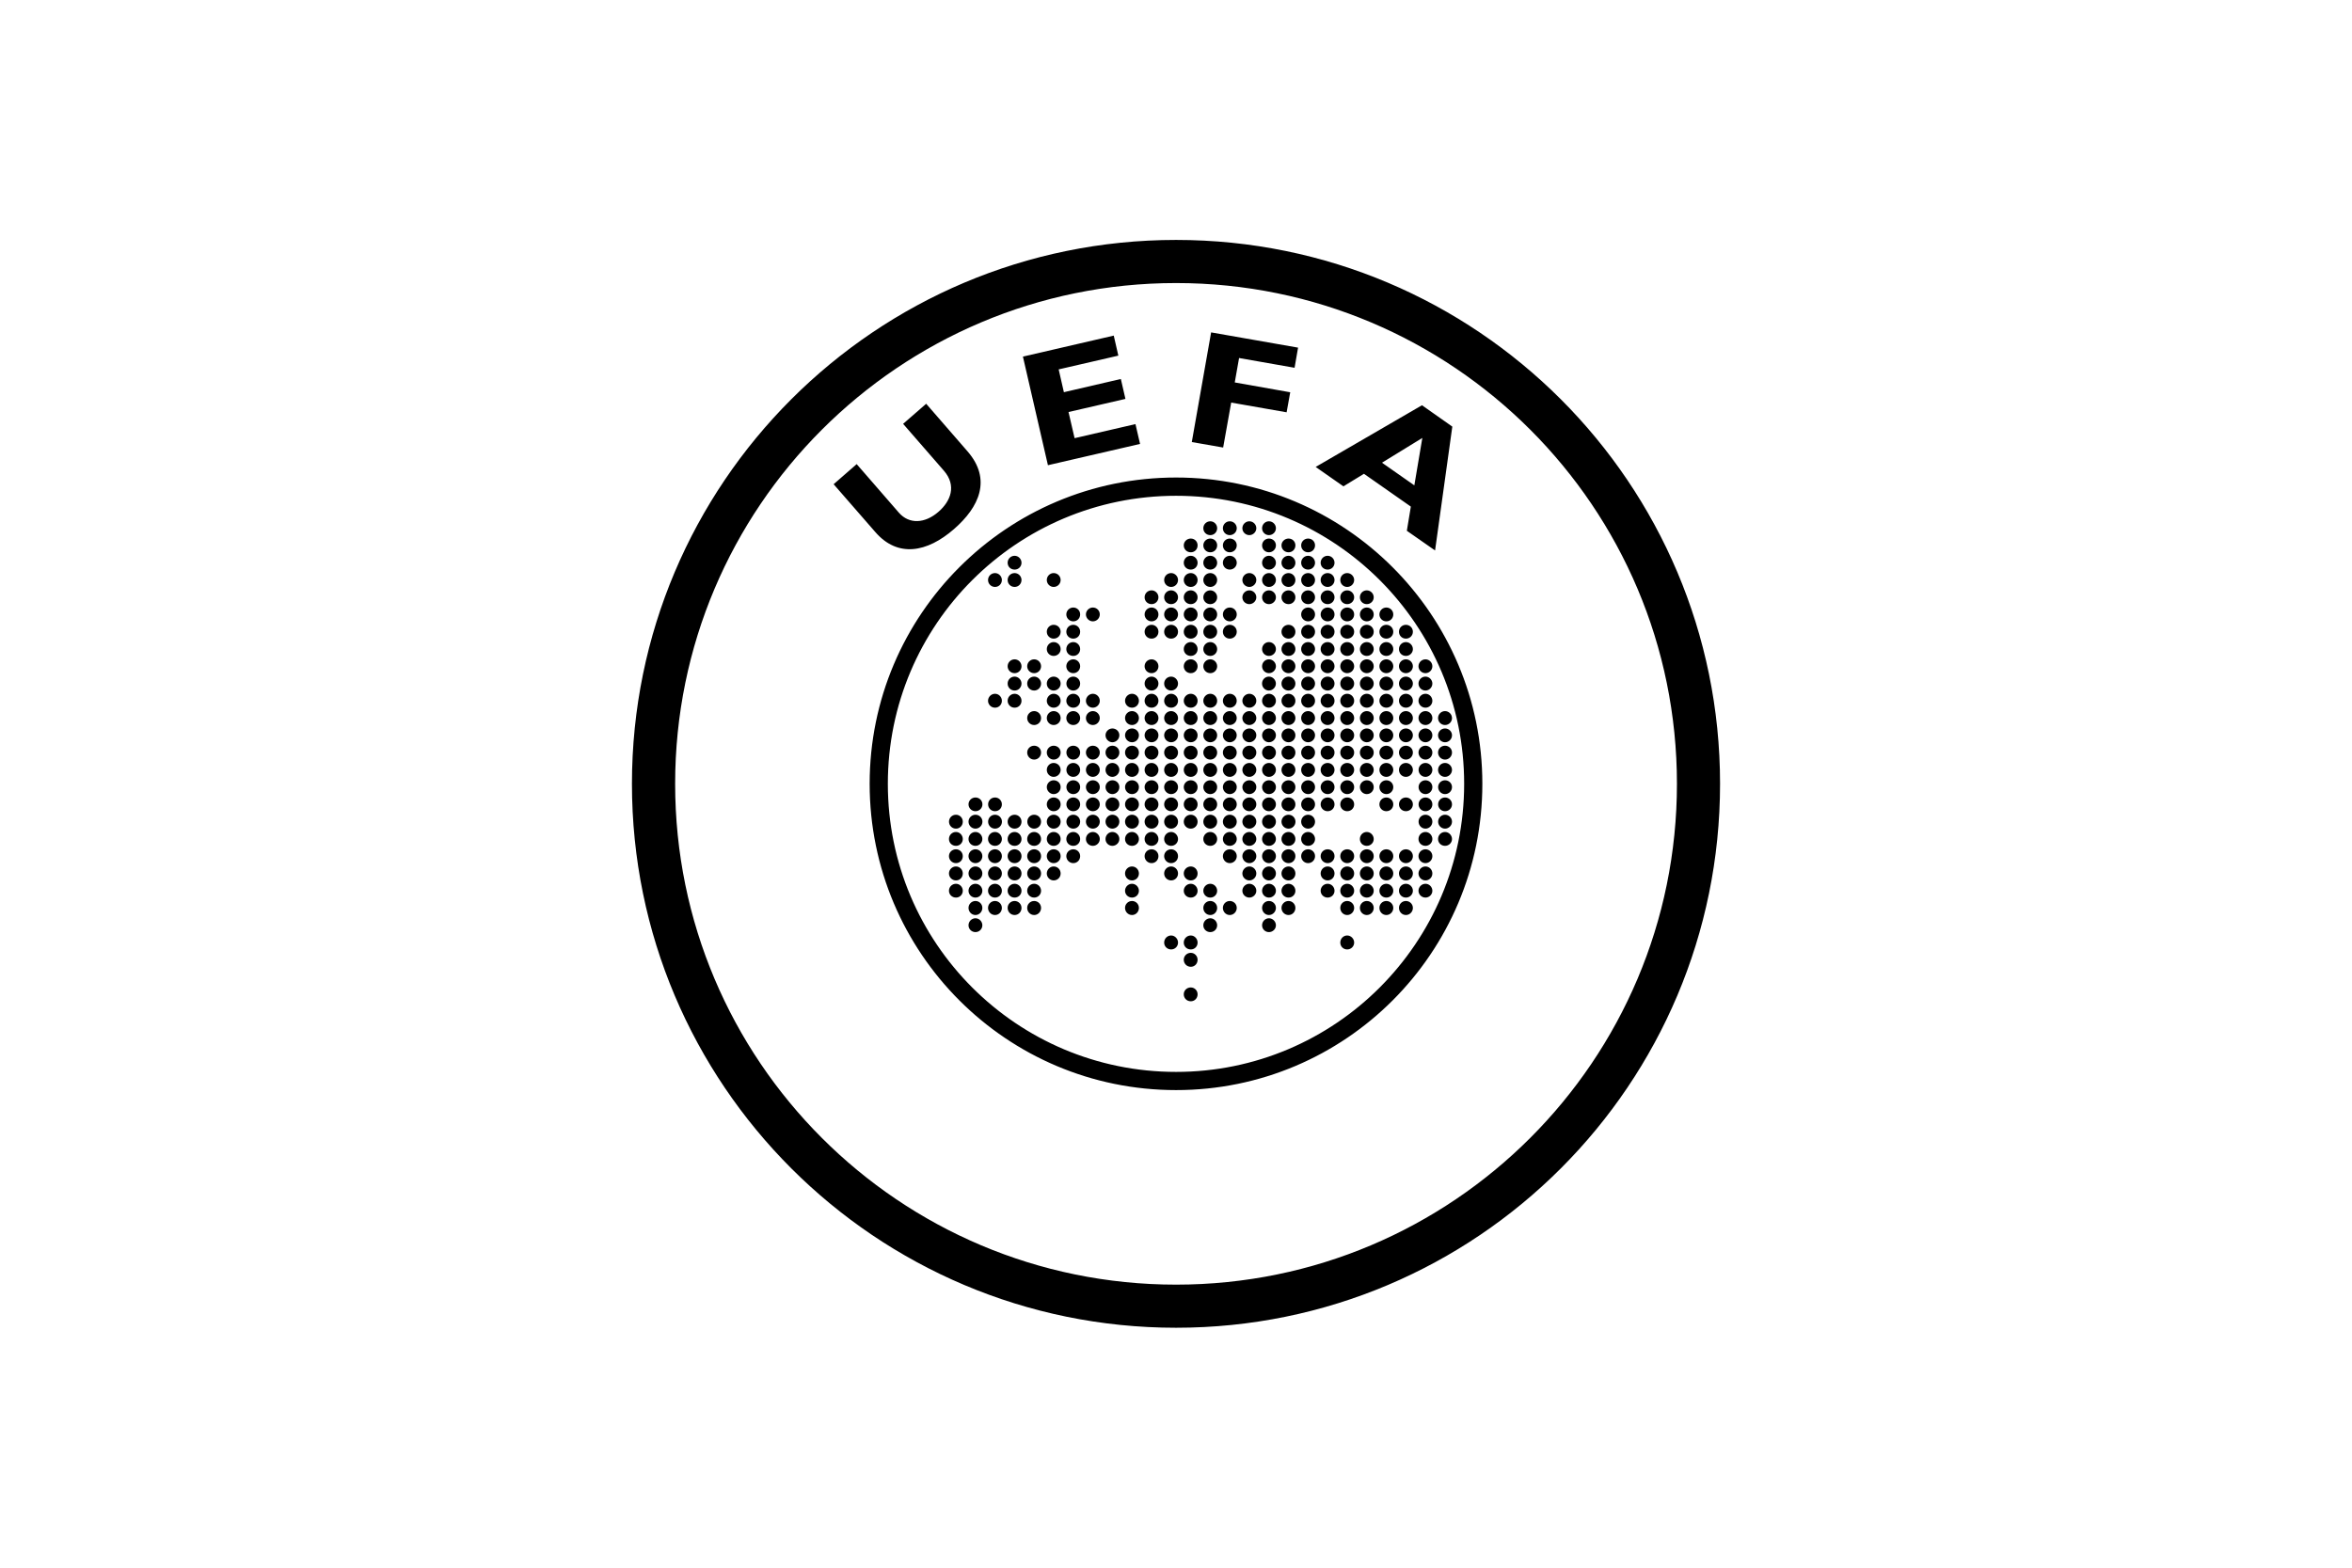 <?xml version="1.0" encoding="UTF-8"?>
<svg id="Calque_1" data-name="Calque 1" xmlns="http://www.w3.org/2000/svg" viewBox="0 0 600 400">
  <path d="M289.67,108.21l-15.54,3.59-1.55-6.67,14.52-3.35-1.17-5.08-14.53,3.37-1.33-5.82,15.22-3.51-1.17-5.11-23.17,5.36,6.38,27.71,23.5-5.43-1.17-5.06ZM331.14,88.7l-22.18-3.89-4.93,27.98,8,1.4,2.05-11.47,14.14,2.48.92-5.11-14.15-2.51,1.1-6.23,14.16,2.49.89-5.14ZM230.38,108.14l10.39,11.94c3.35,3.84,1.74,7.83-1.38,10.52-3.38,2.95-7.45,3.27-10.13.16l-10.72-12.34-5.88,5.13,10.62,12.19c5.75,6.64,13.22,5.23,20.07-.73,6.47-5.62,9.67-12.68,3.49-19.82l-10.57-12.17-5.88,5.12ZM370.49,108.85l-7.74-5.45-27.12,15.74,7.08,4.95,5.24-3.2,11.96,8.37-1.02,6.17,7.2,5.02,4.4-31.61ZM360.8,123.84l-8.25-5.78,10.29-6.32-2.04,12.1ZM243.87,207.88c-1,0-1.78.8-1.78,1.77s.77,1.78,1.78,1.78,1.74-.8,1.74-1.78-.78-1.77-1.74-1.77ZM248.84,207.88c-.97,0-1.77.8-1.77,1.77s.8,1.78,1.77,1.78,1.78-.8,1.78-1.78-.8-1.77-1.78-1.77ZM253.83,207.88c-.99,0-1.76.8-1.76,1.77s.77,1.78,1.76,1.78,1.77-.8,1.77-1.78-.8-1.77-1.77-1.77ZM258.83,207.88c-.99,0-1.78.8-1.78,1.77s.78,1.78,1.78,1.78,1.76-.8,1.76-1.78-.79-1.77-1.76-1.77ZM263.82,207.88c-.99,0-1.75.8-1.75,1.77s.77,1.78,1.75,1.78,1.76-.8,1.76-1.78-.78-1.77-1.76-1.77ZM268.79,207.88c-.95,0-1.75.8-1.75,1.77s.8,1.78,1.75,1.78c1,0,1.78-.8,1.78-1.78s-.77-1.77-1.78-1.77ZM273.8,207.88c-.99,0-1.76.8-1.76,1.77s.77,1.78,1.76,1.78,1.75-.8,1.75-1.78-.78-1.77-1.75-1.77ZM278.79,207.88c-.96,0-1.77.8-1.77,1.77s.81,1.78,1.77,1.78,1.77-.8,1.77-1.78-.79-1.77-1.77-1.77ZM283.77,207.88c-.95,0-1.75.8-1.75,1.77s.8,1.78,1.75,1.78,1.78-.8,1.78-1.78-.78-1.77-1.78-1.77ZM288.78,207.88c-.99,0-1.78.8-1.78,1.77s.79,1.78,1.78,1.78,1.76-.8,1.76-1.78-.79-1.77-1.76-1.77ZM293.77,207.88c-.99,0-1.78.8-1.78,1.77s.79,1.78,1.78,1.78,1.78-.8,1.78-1.78-.81-1.77-1.78-1.77ZM298.76,207.88c-.99,0-1.78.8-1.78,1.77s.79,1.78,1.78,1.78,1.76-.8,1.76-1.78-.78-1.77-1.76-1.77ZM303.77,207.88c-1,0-1.79.8-1.79,1.77s.78,1.78,1.79,1.78,1.74-.8,1.74-1.78-.77-1.77-1.74-1.77ZM308.75,207.88c-.99,0-1.78.8-1.78,1.77s.79,1.78,1.78,1.78,1.75-.8,1.75-1.78-.78-1.77-1.75-1.77ZM313.72,207.88c-.98,0-1.76.8-1.76,1.77s.78,1.78,1.76,1.78,1.78-.8,1.78-1.78-.79-1.77-1.78-1.77ZM318.71,207.88c-.95,0-1.78.8-1.78,1.77s.83,1.78,1.78,1.78,1.78-.8,1.78-1.78-.78-1.77-1.78-1.77ZM323.71,207.88c-.97,0-1.75.8-1.75,1.77s.78,1.78,1.75,1.78,1.78-.8,1.78-1.78-.79-1.77-1.78-1.77ZM328.71,207.88c-.99,0-1.8.8-1.8,1.77s.8,1.78,1.8,1.78,1.77-.8,1.77-1.78-.8-1.77-1.77-1.77ZM333.7,207.88c-.99,0-1.77.8-1.77,1.77s.78,1.78,1.77,1.78,1.77-.8,1.77-1.78-.79-1.77-1.77-1.77ZM363.64,207.88c-.97,0-1.76.8-1.76,1.77s.79,1.78,1.76,1.78,1.76-.8,1.76-1.78-.79-1.77-1.76-1.77ZM368.63,207.88c-.96,0-1.76.8-1.76,1.77s.8,1.78,1.76,1.78,1.78-.8,1.78-1.78-.81-1.77-1.78-1.77ZM248.84,203.48c-.97,0-1.77.78-1.77,1.75s.8,1.75,1.77,1.75,1.78-.76,1.78-1.75-.8-1.75-1.78-1.75ZM253.83,203.48c-.99,0-1.76.78-1.76,1.75s.77,1.75,1.76,1.75,1.75-.76,1.75-1.75-.79-1.75-1.75-1.75ZM268.79,203.48c-.95,0-1.75.78-1.75,1.75s.8,1.75,1.75,1.75c1,0,1.78-.76,1.78-1.75s-.77-1.75-1.78-1.75ZM273.8,203.48c-.99,0-1.76.78-1.76,1.75s.77,1.75,1.76,1.75,1.75-.76,1.75-1.75-.78-1.75-1.75-1.75ZM278.79,203.48c-.96,0-1.77.78-1.77,1.75s.81,1.75,1.77,1.75,1.77-.76,1.77-1.75-.79-1.75-1.77-1.75ZM283.77,203.48c-.95,0-1.75.78-1.75,1.75s.8,1.75,1.75,1.75,1.78-.76,1.78-1.75-.78-1.75-1.78-1.75ZM288.78,203.48c-.99,0-1.78.78-1.78,1.75s.79,1.75,1.78,1.75,1.76-.76,1.76-1.75-.79-1.75-1.76-1.75ZM293.77,203.48c-.99,0-1.78.78-1.78,1.75s.79,1.75,1.78,1.75,1.75-.76,1.75-1.75-.78-1.75-1.75-1.75ZM298.76,203.48c-.99,0-1.78.78-1.78,1.75s.79,1.75,1.78,1.75,1.76-.76,1.76-1.75-.78-1.75-1.76-1.75ZM303.77,203.48c-1,0-1.79.78-1.79,1.75s.78,1.75,1.79,1.75,1.74-.76,1.74-1.75-.77-1.75-1.74-1.75ZM308.75,203.48c-.99,0-1.78.78-1.78,1.75s.79,1.75,1.78,1.75,1.75-.76,1.75-1.75-.78-1.75-1.75-1.75ZM313.72,203.48c-.98,0-1.76.78-1.76,1.75s.78,1.75,1.76,1.75,1.78-.76,1.78-1.75-.79-1.75-1.78-1.75ZM318.71,203.48c-.95,0-1.78.78-1.78,1.75s.83,1.75,1.78,1.75,1.78-.76,1.78-1.75-.78-1.75-1.78-1.75ZM323.71,203.48c-.97,0-1.75.78-1.75,1.75s.78,1.75,1.75,1.75,1.78-.76,1.78-1.75-.79-1.75-1.78-1.75ZM328.71,203.48c-.99,0-1.8.78-1.8,1.75s.8,1.75,1.8,1.75,1.75-.76,1.75-1.75-.78-1.75-1.75-1.75ZM333.7,203.48c-.99,0-1.77.78-1.77,1.75s.78,1.75,1.77,1.75,1.77-.76,1.77-1.75-.79-1.75-1.77-1.75ZM338.68,203.48c-.99,0-1.78.78-1.78,1.75s.79,1.75,1.78,1.75,1.76-.76,1.76-1.75-.77-1.75-1.76-1.75ZM343.67,203.48c-.99,0-1.76.78-1.76,1.75s.77,1.75,1.76,1.75,1.78-.76,1.78-1.75-.81-1.75-1.78-1.75ZM353.66,203.48c-.99,0-1.77.78-1.77,1.75s.77,1.75,1.77,1.75,1.77-.76,1.77-1.75-.81-1.75-1.77-1.75ZM358.65,203.48c-.99,0-1.77.78-1.77,1.75s.78,1.75,1.77,1.75,1.78-.76,1.78-1.75-.8-1.75-1.78-1.75ZM363.64,203.48c-.97,0-1.76.78-1.76,1.75s.79,1.75,1.76,1.75,1.76-.76,1.76-1.75-.79-1.75-1.76-1.75ZM368.63,203.48c-.98,0-1.76.78-1.76,1.75s.78,1.75,1.76,1.75,1.78-.76,1.78-1.75-.81-1.75-1.78-1.75ZM268.79,199.09c-.95,0-1.75.78-1.75,1.74s.8,1.79,1.75,1.79c1,0,1.78-.8,1.78-1.79s-.77-1.74-1.78-1.74ZM273.8,199.09c-.99,0-1.76.78-1.76,1.74s.77,1.79,1.76,1.79,1.75-.8,1.75-1.79-.78-1.74-1.75-1.74ZM278.79,199.09c-.96,0-1.77.78-1.77,1.74s.81,1.79,1.77,1.79,1.77-.8,1.77-1.79-.79-1.74-1.77-1.74ZM283.77,199.09c-.95,0-1.75.78-1.75,1.74s.8,1.79,1.75,1.79,1.78-.8,1.78-1.79-.78-1.74-1.78-1.74ZM288.78,199.09c-.99,0-1.78.78-1.78,1.74s.79,1.79,1.78,1.79,1.76-.8,1.76-1.79-.79-1.74-1.76-1.74ZM293.77,199.09c-.99,0-1.78.78-1.78,1.74s.79,1.79,1.78,1.79,1.75-.8,1.75-1.79-.78-1.74-1.75-1.74ZM298.76,199.09c-.99,0-1.78.78-1.78,1.74s.79,1.79,1.78,1.79,1.76-.8,1.76-1.79-.81-1.74-1.76-1.74ZM303.77,199.09c-1,0-1.79.78-1.79,1.74s.78,1.79,1.79,1.79,1.74-.8,1.74-1.79-.77-1.74-1.74-1.74ZM308.75,199.09c-.99,0-1.78.78-1.78,1.74s.79,1.79,1.78,1.79,1.75-.8,1.75-1.79-.78-1.74-1.75-1.74ZM313.72,199.09c-.98,0-1.76.78-1.76,1.74s.78,1.79,1.76,1.79,1.78-.8,1.78-1.79-.79-1.74-1.78-1.74ZM318.71,199.09c-.95,0-1.78.78-1.78,1.74s.83,1.79,1.78,1.79,1.78-.8,1.78-1.79-.78-1.74-1.78-1.74ZM323.71,199.09c-.97,0-1.75.78-1.75,1.74s.78,1.79,1.75,1.79,1.78-.8,1.78-1.79-.79-1.74-1.78-1.74ZM328.71,199.09c-.99,0-1.8.78-1.8,1.74s.8,1.79,1.8,1.79,1.75-.8,1.75-1.79-.78-1.74-1.75-1.74ZM333.7,199.09c-.99,0-1.77.78-1.77,1.74s.78,1.79,1.77,1.79,1.77-.8,1.77-1.79-.79-1.74-1.77-1.74ZM338.68,199.09c-.99,0-1.78.78-1.78,1.74s.79,1.79,1.78,1.79,1.76-.8,1.76-1.79-.77-1.74-1.76-1.74ZM343.67,199.09c-.99,0-1.76.78-1.76,1.74s.77,1.79,1.76,1.79,1.78-.8,1.78-1.79-.81-1.74-1.78-1.74ZM348.67,199.09c-.99,0-1.76.78-1.76,1.74s.77,1.79,1.76,1.79,1.77-.8,1.77-1.79-.78-1.74-1.77-1.74ZM353.66,199.09c-.99,0-1.77.78-1.77,1.74s.77,1.79,1.77,1.79,1.77-.8,1.77-1.79-.81-1.74-1.77-1.74ZM363.64,199.09c-.97,0-1.76.78-1.76,1.74s.79,1.79,1.76,1.79,1.76-.8,1.76-1.79-.79-1.74-1.76-1.74ZM368.63,199.09c-.98,0-1.76.78-1.76,1.74s.78,1.79,1.76,1.79,1.78-.8,1.78-1.79-.81-1.74-1.78-1.74ZM268.79,194.67c-.95,0-1.75.78-1.75,1.77s.8,1.78,1.75,1.78c1,0,1.78-.83,1.78-1.78s-.77-1.77-1.78-1.77ZM273.8,194.67c-.99,0-1.76.78-1.76,1.77s.77,1.78,1.76,1.78,1.75-.83,1.75-1.78-.78-1.77-1.75-1.77ZM278.79,194.67c-.96,0-1.77.78-1.77,1.77s.81,1.78,1.77,1.78,1.77-.83,1.77-1.78-.79-1.77-1.77-1.77ZM283.77,194.67c-.95,0-1.75.78-1.75,1.77s.8,1.78,1.75,1.78,1.78-.83,1.78-1.78-.78-1.77-1.78-1.77ZM288.78,194.67c-.99,0-1.78.78-1.78,1.77s.79,1.78,1.78,1.78,1.76-.83,1.76-1.78-.79-1.77-1.76-1.77ZM293.77,194.67c-.99,0-1.78.78-1.78,1.77s.79,1.78,1.78,1.78,1.75-.83,1.75-1.78-.78-1.77-1.75-1.77ZM298.76,194.67c-.99,0-1.78.78-1.78,1.77s.79,1.78,1.78,1.78,1.76-.83,1.76-1.78-.81-1.77-1.76-1.77ZM303.77,194.67c-1,0-1.79.78-1.79,1.77s.78,1.78,1.79,1.78,1.74-.83,1.74-1.78-.77-1.77-1.74-1.77ZM308.75,194.67c-.99,0-1.78.78-1.78,1.77s.79,1.78,1.78,1.78,1.75-.83,1.75-1.78-.78-1.77-1.75-1.77ZM313.72,194.67c-.98,0-1.76.78-1.76,1.77s.78,1.78,1.76,1.78,1.78-.83,1.78-1.78-.79-1.77-1.78-1.77ZM318.71,194.67c-.95,0-1.78.78-1.78,1.77s.83,1.78,1.78,1.78,1.78-.83,1.78-1.78-.78-1.77-1.78-1.77ZM323.71,194.67c-.97,0-1.75.78-1.75,1.77s.78,1.78,1.75,1.78,1.78-.83,1.78-1.78-.79-1.77-1.78-1.77ZM328.71,194.67c-.99,0-1.8.78-1.8,1.77s.8,1.78,1.8,1.78,1.75-.83,1.75-1.78-.78-1.77-1.75-1.77ZM333.7,194.67c-.99,0-1.77.78-1.77,1.77s.78,1.78,1.77,1.78,1.77-.83,1.77-1.78-.79-1.77-1.77-1.77ZM338.68,194.67c-.99,0-1.78.78-1.78,1.77s.79,1.78,1.78,1.78,1.76-.83,1.76-1.78-.77-1.77-1.76-1.77ZM343.67,194.67c-.99,0-1.76.78-1.76,1.77s.77,1.78,1.76,1.78,1.78-.83,1.78-1.78-.81-1.77-1.78-1.77ZM348.67,194.67c-.99,0-1.76.78-1.76,1.77s.77,1.78,1.76,1.78,1.77-.83,1.77-1.78-.8-1.77-1.77-1.77ZM353.66,194.67c-.99,0-1.77.78-1.77,1.77s.77,1.78,1.77,1.78,1.77-.83,1.77-1.78-.81-1.77-1.77-1.77ZM358.65,194.67c-.99,0-1.77.78-1.77,1.77s.78,1.78,1.77,1.78,1.78-.83,1.78-1.78-.8-1.77-1.78-1.77ZM363.64,194.67c-.97,0-1.76.78-1.76,1.77s.79,1.78,1.76,1.78,1.76-.83,1.76-1.78-.79-1.77-1.76-1.77ZM368.63,194.67c-.98,0-1.78.78-1.78,1.77s.8,1.78,1.78,1.78,1.78-.83,1.78-1.78-.81-1.77-1.78-1.77ZM263.82,190.27c-.99,0-1.78.76-1.78,1.74s.79,1.8,1.78,1.8,1.76-.81,1.76-1.8-.78-1.74-1.76-1.74ZM268.79,190.27c-.95,0-1.75.76-1.75,1.74s.8,1.8,1.75,1.8c1,0,1.78-.81,1.78-1.8s-.77-1.74-1.78-1.74ZM273.8,190.27c-.99,0-1.76.76-1.76,1.74s.77,1.8,1.76,1.8,1.75-.81,1.75-1.8-.78-1.74-1.75-1.74ZM278.79,190.27c-.96,0-1.77.76-1.77,1.74s.81,1.8,1.77,1.8,1.77-.81,1.77-1.8-.79-1.74-1.77-1.74ZM283.77,190.27c-.95,0-1.75.76-1.75,1.74s.8,1.8,1.75,1.8,1.78-.81,1.78-1.8-.78-1.74-1.78-1.74ZM288.78,190.27c-.99,0-1.78.76-1.78,1.74s.79,1.8,1.78,1.8,1.76-.81,1.76-1.8-.79-1.74-1.76-1.74ZM300.02,121.84c-43.17,0-78.17,34.97-78.17,78.15s34.99,78.15,78.17,78.15,78.13-35,78.13-78.15-35-78.15-78.13-78.15ZM300.02,273.5c-40.61,0-73.53-32.9-73.53-73.51s32.92-73.49,73.53-73.49,73.49,32.92,73.49,73.49-32.92,73.51-73.49,73.51ZM300.02,61.22c-76.66,0-138.81,62.14-138.81,138.77s62.15,138.79,138.81,138.79,138.77-62.12,138.77-138.79-62.13-138.77-138.77-138.77ZM300.02,327.78c-70.58,0-127.79-57.22-127.79-127.79s57.21-127.77,127.79-127.77,127.77,57.19,127.77,127.77-57.22,127.79-127.77,127.79Z"/>
  <path d="M258.83,168.23c-.99,0-1.78.8-1.78,1.77s.78,1.76,1.78,1.76,1.76-.8,1.76-1.76-.79-1.77-1.76-1.77ZM258.83,172.64c-.99,0-1.78.79-1.78,1.78s.78,1.77,1.78,1.77,1.76-.82,1.76-1.77-.79-1.78-1.76-1.78ZM253.83,177.02c-.99,0-1.78.83-1.78,1.79s.79,1.76,1.78,1.76,1.75-.78,1.75-1.76-.79-1.79-1.75-1.79ZM263.82,181.44c-.99,0-1.78.8-1.78,1.78s.79,1.77,1.78,1.77,1.76-.8,1.76-1.77-.78-1.78-1.76-1.78ZM283.77,185.87c-.95,0-1.75.79-1.75,1.74s.8,1.78,1.75,1.78,1.78-.81,1.78-1.78-.78-1.74-1.78-1.74ZM368.63,190.27c-.98,0-1.78.76-1.78,1.74s.8,1.8,1.78,1.8,1.78-.81,1.78-1.8-.81-1.74-1.78-1.74ZM363.64,190.27c-.97,0-1.78.76-1.78,1.74s.81,1.8,1.78,1.8,1.76-.81,1.76-1.8-.79-1.74-1.76-1.74ZM358.65,190.27c-.99,0-1.77.76-1.77,1.74s.78,1.8,1.77,1.8,1.78-.81,1.78-1.8-.8-1.74-1.78-1.74ZM353.66,190.27c-1,0-1.77.76-1.77,1.74s.77,1.8,1.77,1.8,1.77-.81,1.77-1.8-.81-1.74-1.77-1.74ZM348.67,190.27c-.99,0-1.76.76-1.76,1.74s.77,1.8,1.76,1.8,1.77-.81,1.77-1.8-.8-1.74-1.77-1.74ZM343.67,190.27c-.99,0-1.76.76-1.76,1.74s.77,1.8,1.76,1.8,1.78-.81,1.78-1.8-.81-1.74-1.78-1.74ZM338.68,190.27c-.99,0-1.78.76-1.78,1.74s.79,1.8,1.78,1.8,1.76-.81,1.76-1.8-.77-1.74-1.76-1.74ZM333.7,190.27c-.99,0-1.77.76-1.77,1.74s.78,1.8,1.77,1.8,1.77-.81,1.77-1.8-.79-1.74-1.77-1.74ZM328.71,190.27c-.99,0-1.8.76-1.8,1.74s.8,1.8,1.8,1.8,1.75-.81,1.75-1.8-.78-1.74-1.75-1.74ZM323.71,190.27c-.97,0-1.75.76-1.75,1.74s.78,1.8,1.75,1.8,1.78-.81,1.78-1.8-.8-1.74-1.78-1.74ZM318.71,190.27c-.95,0-1.78.76-1.78,1.74s.83,1.8,1.78,1.8,1.78-.81,1.78-1.8-.78-1.74-1.78-1.74ZM313.72,190.27c-.98,0-1.76.76-1.76,1.74s.78,1.8,1.76,1.8,1.77-.81,1.77-1.8-.78-1.74-1.77-1.74ZM308.75,190.27c-.99,0-1.78.76-1.78,1.74s.79,1.8,1.78,1.8,1.75-.81,1.75-1.8-.78-1.74-1.75-1.74ZM303.77,190.27c-1,0-1.79.76-1.79,1.74s.78,1.8,1.79,1.8,1.74-.81,1.74-1.8-.77-1.74-1.74-1.74ZM298.76,190.27c-.99,0-1.78.76-1.78,1.74s.79,1.8,1.78,1.8,1.76-.81,1.76-1.8-.81-1.74-1.76-1.74ZM293.77,190.27c-.99,0-1.78.76-1.78,1.74s.79,1.8,1.78,1.8,1.75-.81,1.75-1.8-.78-1.74-1.75-1.74ZM288.78,185.87c-.99,0-1.78.79-1.78,1.74s.79,1.78,1.78,1.78,1.76-.81,1.76-1.78-.79-1.74-1.76-1.74ZM293.77,185.87c-.99,0-1.78.79-1.78,1.74s.79,1.78,1.78,1.78,1.75-.81,1.75-1.78-.78-1.74-1.75-1.74ZM298.76,185.87c-.99,0-1.78.79-1.78,1.74s.79,1.78,1.78,1.78,1.76-.81,1.76-1.78-.81-1.74-1.76-1.74ZM303.77,185.87c-1,0-1.79.79-1.79,1.74s.78,1.78,1.79,1.78,1.74-.81,1.74-1.78-.77-1.74-1.74-1.74ZM308.75,185.87c-.99,0-1.78.79-1.78,1.74s.79,1.78,1.78,1.78,1.75-.81,1.75-1.78-.78-1.74-1.75-1.74ZM313.72,185.87c-.98,0-1.76.79-1.76,1.74s.78,1.78,1.76,1.78,1.77-.81,1.77-1.78-.78-1.74-1.77-1.74ZM318.71,185.87c-.95,0-1.78.79-1.78,1.74s.83,1.78,1.78,1.78,1.78-.81,1.78-1.78-.78-1.74-1.78-1.74ZM323.71,185.87c-.97,0-1.75.79-1.75,1.74s.78,1.78,1.75,1.78,1.78-.81,1.78-1.78-.8-1.74-1.78-1.74ZM328.71,185.87c-.99,0-1.8.79-1.8,1.74s.8,1.78,1.8,1.78,1.75-.81,1.75-1.78-.78-1.74-1.75-1.74ZM333.7,185.87c-.99,0-1.77.79-1.77,1.74s.78,1.78,1.77,1.78,1.77-.81,1.77-1.78-.79-1.74-1.77-1.74ZM338.68,185.87c-.99,0-1.78.79-1.78,1.74s.79,1.78,1.78,1.78,1.76-.81,1.76-1.78-.77-1.74-1.76-1.74ZM343.67,185.87c-.99,0-1.76.79-1.76,1.74s.77,1.78,1.76,1.78,1.78-.81,1.78-1.78-.81-1.74-1.78-1.74ZM348.67,185.87c-.99,0-1.76.79-1.76,1.74s.77,1.78,1.76,1.78,1.77-.81,1.77-1.78-.8-1.74-1.77-1.74ZM353.66,185.87c-1,0-1.77.79-1.77,1.74s.77,1.78,1.77,1.78,1.77-.81,1.77-1.78-.81-1.74-1.77-1.74ZM358.65,185.87c-.99,0-1.77.79-1.77,1.74s.78,1.78,1.77,1.78,1.78-.81,1.78-1.78-.8-1.74-1.78-1.74ZM363.64,185.87c-.97,0-1.78.79-1.78,1.74s.81,1.78,1.78,1.78,1.76-.81,1.76-1.78-.79-1.74-1.76-1.74ZM368.63,185.87c-.98,0-1.78.79-1.78,1.74s.8,1.78,1.78,1.78,1.78-.81,1.78-1.78-.81-1.74-1.78-1.74ZM268.79,181.44c-.95,0-1.75.8-1.75,1.78s.8,1.77,1.75,1.77c1,0,1.78-.8,1.78-1.77s-.77-1.78-1.78-1.78ZM273.8,181.44c-.99,0-1.78.8-1.78,1.78s.79,1.77,1.78,1.77,1.75-.8,1.75-1.77-.78-1.78-1.75-1.78ZM278.79,181.44c-.96,0-1.77.8-1.77,1.78s.81,1.77,1.77,1.77,1.77-.8,1.77-1.77-.79-1.78-1.77-1.78ZM288.78,181.44c-.99,0-1.78.8-1.78,1.78s.79,1.77,1.78,1.77,1.76-.8,1.76-1.77-.79-1.78-1.76-1.78ZM293.77,181.44c-.99,0-1.78.8-1.78,1.78s.79,1.77,1.78,1.77,1.75-.8,1.75-1.77-.78-1.78-1.75-1.78ZM298.76,181.44c-.99,0-1.78.8-1.78,1.78s.79,1.77,1.78,1.77,1.76-.8,1.76-1.77-.81-1.78-1.76-1.78ZM303.77,181.44c-1,0-1.79.8-1.79,1.78s.78,1.77,1.79,1.77,1.74-.8,1.74-1.77-.77-1.78-1.74-1.78ZM308.75,181.44c-.99,0-1.78.8-1.78,1.78s.79,1.77,1.78,1.77,1.75-.8,1.75-1.77-.78-1.78-1.75-1.78ZM313.72,181.44c-.98,0-1.76.8-1.76,1.78s.78,1.77,1.76,1.77,1.77-.8,1.77-1.77-.78-1.78-1.77-1.78ZM318.71,181.44c-.95,0-1.78.8-1.78,1.78s.83,1.77,1.78,1.77,1.78-.8,1.78-1.77-.8-1.78-1.78-1.78ZM323.71,181.44c-.97,0-1.75.8-1.75,1.78s.78,1.77,1.75,1.77,1.78-.8,1.78-1.77-.8-1.78-1.78-1.78ZM328.71,181.44c-.99,0-1.8.8-1.8,1.78s.8,1.77,1.8,1.77,1.75-.8,1.75-1.77-.78-1.78-1.75-1.78ZM333.7,181.44c-.99,0-1.77.8-1.77,1.78s.78,1.77,1.77,1.77,1.77-.8,1.77-1.77-.79-1.78-1.77-1.78ZM338.68,181.44c-.99,0-1.78.8-1.78,1.78s.79,1.77,1.78,1.77,1.76-.8,1.76-1.77-.77-1.78-1.76-1.78ZM343.67,181.44c-.99,0-1.76.8-1.76,1.78s.77,1.77,1.76,1.77,1.78-.8,1.78-1.77-.81-1.78-1.78-1.78ZM348.67,181.44c-.99,0-1.76.8-1.76,1.78s.77,1.77,1.76,1.77,1.77-.8,1.77-1.77-.8-1.78-1.77-1.78ZM353.66,181.44c-1,0-1.77.8-1.77,1.78s.77,1.77,1.77,1.77,1.77-.8,1.77-1.77-.81-1.78-1.77-1.78ZM358.65,181.44c-.99,0-1.77.8-1.77,1.78s.78,1.77,1.77,1.77,1.78-.8,1.78-1.77-.8-1.78-1.78-1.78ZM363.64,181.44c-.97,0-1.78.8-1.78,1.78s.81,1.77,1.78,1.77,1.76-.8,1.76-1.77-.79-1.78-1.76-1.78ZM368.63,181.44c-.98,0-1.78.8-1.78,1.78s.8,1.77,1.78,1.77,1.78-.8,1.78-1.77-.81-1.78-1.78-1.78ZM258.83,177.02c-.99,0-1.78.83-1.78,1.79s.78,1.76,1.78,1.76,1.76-.78,1.76-1.76-.79-1.79-1.76-1.79ZM268.79,177.02c-.95,0-1.75.83-1.75,1.79s.8,1.76,1.75,1.76c1,0,1.78-.78,1.78-1.76s-.77-1.79-1.78-1.79ZM273.8,177.02c-.99,0-1.78.83-1.78,1.79s.79,1.76,1.78,1.76,1.75-.78,1.75-1.76-.78-1.79-1.75-1.79ZM278.79,177.02c-.96,0-1.77.83-1.77,1.79s.81,1.76,1.77,1.76,1.77-.78,1.77-1.76-.79-1.79-1.77-1.79ZM288.78,177.02c-.99,0-1.78.83-1.78,1.79s.79,1.76,1.78,1.76,1.76-.78,1.76-1.76-.79-1.79-1.76-1.79ZM293.77,177.02c-.99,0-1.78.83-1.78,1.79s.79,1.76,1.78,1.76,1.75-.78,1.75-1.76-.78-1.79-1.75-1.79ZM298.76,177.02c-.99,0-1.78.83-1.78,1.79s.79,1.76,1.78,1.76,1.76-.78,1.76-1.76-.81-1.79-1.76-1.79ZM303.77,177.02c-1,0-1.79.83-1.79,1.79s.78,1.76,1.79,1.76,1.74-.78,1.74-1.76-.77-1.79-1.74-1.79ZM308.75,177.02c-.99,0-1.78.83-1.78,1.79s.79,1.76,1.78,1.76,1.75-.78,1.75-1.76-.78-1.79-1.75-1.79ZM313.72,177.02c-.98,0-1.76.83-1.76,1.79s.78,1.76,1.76,1.76,1.77-.78,1.77-1.76-.78-1.79-1.77-1.79ZM318.71,177.02c-.95,0-1.78.83-1.78,1.79s.83,1.76,1.78,1.76,1.78-.78,1.78-1.76-.8-1.79-1.78-1.79ZM323.71,177.02c-.97,0-1.75.83-1.75,1.79s.78,1.76,1.75,1.76,1.78-.78,1.78-1.76-.8-1.79-1.78-1.79ZM328.71,177.02c-.99,0-1.8.83-1.8,1.79s.8,1.76,1.8,1.76,1.75-.78,1.75-1.76-.78-1.79-1.75-1.79ZM333.7,177.02c-.99,0-1.77.83-1.77,1.79s.78,1.76,1.77,1.76,1.77-.78,1.77-1.76-.79-1.79-1.77-1.79ZM338.68,177.02c-.99,0-1.78.83-1.78,1.79s.79,1.76,1.78,1.76,1.76-.78,1.76-1.76-.77-1.79-1.76-1.79ZM343.67,177.02c-.99,0-1.76.83-1.76,1.79s.77,1.76,1.76,1.76,1.78-.78,1.78-1.76-.81-1.79-1.78-1.79ZM348.67,177.02c-.99,0-1.76.83-1.76,1.79s.77,1.76,1.76,1.76,1.77-.78,1.77-1.76-.8-1.79-1.77-1.79ZM353.66,177.02c-1,0-1.77.83-1.77,1.79s.77,1.76,1.77,1.76,1.77-.78,1.77-1.76-.81-1.79-1.77-1.79ZM358.65,177.02c-.99,0-1.77.83-1.77,1.79s.78,1.76,1.77,1.76,1.78-.78,1.78-1.76-.8-1.79-1.78-1.79ZM363.64,177.02c-.97,0-1.78.83-1.78,1.79s.81,1.76,1.78,1.76,1.76-.78,1.76-1.76-.79-1.79-1.76-1.79ZM263.82,172.64c-.99,0-1.78.79-1.78,1.78s.79,1.77,1.78,1.77,1.76-.82,1.76-1.77-.78-1.78-1.76-1.78ZM268.79,172.64c-.95,0-1.75.79-1.75,1.78s.8,1.77,1.75,1.77c1,0,1.78-.82,1.78-1.77s-.77-1.78-1.78-1.78ZM272.04,174.42c0,.95.77,1.77,1.76,1.77s1.75-.82,1.75-1.77-.77-1.78-1.75-1.78-1.76.79-1.76,1.78ZM291.99,174.42c0,.95.79,1.77,1.78,1.77s1.75-.82,1.75-1.77-.78-1.78-1.75-1.78-1.78.79-1.78,1.78ZM298.76,172.64c-.99,0-1.78.79-1.78,1.78s.79,1.77,1.78,1.77,1.76-.82,1.76-1.77-.81-1.78-1.76-1.78ZM321.95,174.42c0,.95.78,1.77,1.75,1.77s1.78-.82,1.78-1.77-.79-1.78-1.78-1.78-1.75.79-1.75,1.78ZM328.71,172.64c-.99,0-1.8.79-1.8,1.78s.8,1.77,1.8,1.77,1.75-.82,1.75-1.77-.78-1.78-1.75-1.78ZM333.7,172.64c-.99,0-1.77.79-1.77,1.78s.78,1.77,1.77,1.77,1.77-.82,1.77-1.77-.79-1.78-1.77-1.78ZM338.68,172.64c-.99,0-1.78.79-1.78,1.78s.79,1.77,1.78,1.77,1.76-.82,1.76-1.77-.77-1.78-1.76-1.78ZM343.67,172.64c-.99,0-1.76.79-1.76,1.78s.77,1.77,1.76,1.77,1.78-.82,1.78-1.77-.81-1.78-1.78-1.78ZM348.67,172.64c-.99,0-1.76.79-1.76,1.78s.77,1.77,1.76,1.77,1.77-.82,1.77-1.77-.8-1.78-1.77-1.78ZM353.66,172.64c-1,0-1.77.79-1.77,1.78s.77,1.77,1.77,1.77,1.77-.82,1.77-1.77-.81-1.78-1.77-1.78ZM358.65,172.64c-.99,0-1.77.79-1.77,1.78s.78,1.77,1.77,1.77,1.78-.82,1.78-1.77-.8-1.78-1.78-1.78ZM363.64,172.64c-.97,0-1.78.79-1.78,1.78s.81,1.77,1.78,1.77,1.76-.82,1.76-1.77-.79-1.78-1.76-1.78ZM263.82,168.23c-.99,0-1.78.8-1.78,1.77s.79,1.76,1.78,1.76,1.76-.8,1.76-1.76-.78-1.77-1.76-1.77ZM273.8,168.23c-.99,0-1.78.8-1.78,1.77s.79,1.76,1.78,1.76,1.75-.8,1.75-1.76-.78-1.77-1.75-1.77ZM293.77,168.23c-.99,0-1.78.8-1.78,1.77s.79,1.76,1.78,1.76,1.75-.8,1.75-1.76-.78-1.77-1.75-1.77ZM303.77,168.23c-1,0-1.79.8-1.79,1.77s.78,1.76,1.79,1.76,1.74-.8,1.74-1.76-.78-1.77-1.74-1.77ZM308.75,168.23c-.99,0-1.78.8-1.78,1.77s.79,1.76,1.78,1.76,1.75-.8,1.75-1.76-.78-1.77-1.75-1.77ZM323.71,168.23c-.97,0-1.75.8-1.75,1.77s.78,1.76,1.75,1.76,1.78-.8,1.78-1.76-.8-1.77-1.78-1.77ZM328.71,168.23c-.99,0-1.8.8-1.8,1.77s.8,1.76,1.8,1.76,1.75-.8,1.75-1.76-.78-1.77-1.75-1.77Z"/>
  <path d="M248.84,234.3c-.97,0-1.77.81-1.77,1.79s.8,1.74,1.77,1.74,1.76-.78,1.76-1.74-.78-1.79-1.76-1.79ZM303.77,251.95c-1,0-1.79.76-1.79,1.75s.78,1.78,1.79,1.78,1.74-.8,1.74-1.78-.78-1.75-1.74-1.75ZM308.75,133.01c-.99,0-1.78.78-1.78,1.77s.79,1.76,1.78,1.76,1.75-.79,1.75-1.76-.78-1.77-1.75-1.77ZM303.77,137.41c-1,0-1.79.79-1.79,1.74,0,1,.78,1.77,1.79,1.77s1.74-.77,1.74-1.77-.78-1.74-1.74-1.74ZM258.83,141.81c-.99,0-1.78.79-1.78,1.78s.78,1.74,1.78,1.74,1.76-.78,1.76-1.74-.79-1.78-1.76-1.78ZM253.83,146.22c-.99,0-1.78.79-1.78,1.77s.79,1.77,1.78,1.77,1.75-.81,1.75-1.77-.79-1.77-1.75-1.77ZM293.77,150.63c-.99,0-1.78.78-1.78,1.77s.79,1.75,1.78,1.75,1.75-.79,1.75-1.75-.78-1.77-1.75-1.77ZM273.8,155.01c-.99,0-1.78.8-1.78,1.76s.79,1.77,1.78,1.77,1.75-.78,1.75-1.77-.78-1.76-1.75-1.76ZM268.79,159.42c-.95,0-1.75.78-1.75,1.77s.8,1.76,1.75,1.76c1,0,1.78-.77,1.78-1.76s-.77-1.77-1.78-1.77ZM268.79,163.83c-.95,0-1.75.8-1.75,1.79s.8,1.74,1.75,1.74c1,0,1.78-.78,1.78-1.74s-.77-1.79-1.78-1.79ZM363.64,168.23c-.97,0-1.78.8-1.78,1.77s.81,1.76,1.78,1.76,1.76-.8,1.76-1.76-.79-1.77-1.76-1.77ZM358.65,168.23c-.99,0-1.77.8-1.77,1.77s.78,1.76,1.77,1.76,1.78-.8,1.78-1.76-.8-1.77-1.78-1.77ZM353.66,168.23c-.99,0-1.77.8-1.77,1.77s.77,1.76,1.77,1.76,1.77-.8,1.77-1.76-.81-1.77-1.77-1.77ZM348.67,168.23c-.99,0-1.76.8-1.76,1.77s.77,1.76,1.76,1.76,1.77-.8,1.77-1.76-.8-1.77-1.77-1.77ZM343.67,168.23c-.99,0-1.76.8-1.76,1.77s.77,1.76,1.76,1.76,1.78-.8,1.78-1.76-.81-1.77-1.78-1.77ZM338.68,168.23c-.99,0-1.78.8-1.78,1.77s.79,1.76,1.78,1.76,1.76-.8,1.76-1.76-.77-1.77-1.76-1.77ZM333.7,168.23c-.99,0-1.77.8-1.77,1.77s.78,1.76,1.77,1.76,1.77-.8,1.77-1.76-.79-1.77-1.77-1.77ZM273.8,163.83c-.99,0-1.78.8-1.78,1.79s.79,1.74,1.78,1.74,1.75-.78,1.75-1.74-.78-1.79-1.75-1.79ZM303.77,163.83c-1,0-1.79.8-1.79,1.79s.78,1.74,1.79,1.74,1.74-.78,1.74-1.74-.78-1.79-1.74-1.79ZM308.75,163.83c-.99,0-1.78.8-1.78,1.79s.79,1.74,1.78,1.74,1.75-.78,1.75-1.74-.78-1.79-1.75-1.79ZM323.71,163.83c-.97,0-1.75.8-1.75,1.79s.78,1.74,1.75,1.74,1.78-.78,1.78-1.74-.8-1.79-1.78-1.79ZM328.71,163.83c-.99,0-1.8.8-1.8,1.79s.8,1.74,1.8,1.74,1.75-.78,1.75-1.74-.78-1.79-1.75-1.79ZM333.7,163.83c-.99,0-1.77.8-1.77,1.79s.78,1.74,1.77,1.74,1.77-.78,1.77-1.74-.79-1.79-1.77-1.79ZM338.68,163.83c-.99,0-1.78.8-1.78,1.79s.79,1.74,1.78,1.74,1.76-.78,1.76-1.74-.77-1.79-1.76-1.79ZM343.67,163.83c-.99,0-1.76.8-1.76,1.79s.77,1.74,1.76,1.74,1.78-.78,1.78-1.74-.81-1.79-1.78-1.79ZM348.67,163.83c-.99,0-1.76.8-1.76,1.79s.77,1.74,1.76,1.74,1.77-.78,1.77-1.74-.8-1.79-1.77-1.79ZM353.66,163.83c-.99,0-1.77.8-1.77,1.79s.77,1.74,1.77,1.74,1.77-.78,1.77-1.74-.81-1.79-1.77-1.79ZM358.65,163.83c-.99,0-1.77.8-1.77,1.79s.78,1.74,1.77,1.74,1.78-.78,1.78-1.74-.8-1.79-1.78-1.79ZM273.8,159.42c-.99,0-1.78.78-1.78,1.77s.79,1.76,1.78,1.76,1.75-.77,1.75-1.76-.78-1.77-1.75-1.77ZM293.77,159.42c-.99,0-1.78.78-1.78,1.77s.79,1.76,1.78,1.76,1.75-.77,1.75-1.76-.78-1.77-1.75-1.77ZM298.76,159.42c-.99,0-1.78.78-1.78,1.77s.79,1.76,1.78,1.76,1.76-.77,1.76-1.76-.81-1.77-1.76-1.77ZM303.77,159.42c-1,0-1.79.78-1.79,1.77s.78,1.76,1.79,1.76,1.74-.77,1.74-1.76-.78-1.77-1.74-1.77ZM308.75,159.42c-.99,0-1.78.78-1.78,1.77s.79,1.76,1.78,1.76,1.75-.77,1.75-1.76-.78-1.77-1.75-1.77ZM313.72,159.42c-.98,0-1.76.78-1.76,1.77s.78,1.76,1.76,1.76,1.78-.77,1.78-1.76-.79-1.77-1.78-1.77ZM328.71,159.42c-.99,0-1.8.78-1.8,1.77s.8,1.76,1.8,1.76,1.75-.77,1.75-1.76-.78-1.77-1.75-1.77ZM333.7,159.42c-.99,0-1.77.78-1.77,1.77s.78,1.76,1.77,1.76,1.77-.77,1.77-1.76-.79-1.77-1.77-1.77ZM338.68,159.42c-.99,0-1.78.78-1.78,1.77s.79,1.76,1.78,1.76,1.76-.77,1.76-1.76-.77-1.77-1.76-1.77ZM343.67,159.42c-.99,0-1.76.78-1.76,1.77s.77,1.76,1.76,1.76,1.78-.77,1.78-1.76-.81-1.77-1.78-1.77ZM348.67,159.42c-.99,0-1.76.78-1.76,1.77s.77,1.76,1.76,1.76,1.77-.77,1.77-1.76-.8-1.77-1.77-1.77ZM353.66,159.42c-.99,0-1.77.78-1.77,1.77s.77,1.76,1.77,1.76,1.77-.77,1.77-1.76-.81-1.77-1.77-1.77ZM358.65,159.42c-.99,0-1.77.78-1.77,1.77s.78,1.76,1.77,1.76,1.78-.77,1.78-1.76-.8-1.77-1.78-1.77ZM278.79,155.01c-.96,0-1.77.8-1.77,1.76s.81,1.77,1.77,1.77,1.77-.78,1.77-1.77-.79-1.76-1.77-1.76ZM293.77,155.01c-.99,0-1.78.8-1.78,1.76s.79,1.77,1.78,1.77,1.75-.78,1.75-1.77-.78-1.76-1.75-1.76ZM298.76,155.01c-.99,0-1.78.8-1.78,1.76s.79,1.77,1.78,1.77,1.76-.78,1.76-1.77-.81-1.76-1.76-1.76ZM303.77,155.01c-1,0-1.79.8-1.79,1.76s.78,1.77,1.79,1.77,1.74-.78,1.74-1.77-.78-1.76-1.74-1.76ZM308.75,155.01c-.99,0-1.78.8-1.78,1.76s.79,1.77,1.78,1.77,1.75-.78,1.75-1.77-.78-1.76-1.75-1.76ZM313.72,155.01c-.98,0-1.76.8-1.76,1.76s.78,1.77,1.76,1.77,1.78-.78,1.78-1.77-.79-1.76-1.78-1.76ZM333.7,155.01c-.99,0-1.77.8-1.77,1.76s.78,1.77,1.77,1.77,1.77-.78,1.77-1.77-.79-1.76-1.77-1.76ZM338.68,155.01c-.99,0-1.78.8-1.78,1.76s.79,1.77,1.78,1.77,1.76-.78,1.76-1.77-.77-1.76-1.76-1.76ZM343.67,155.01c-.99,0-1.76.8-1.76,1.76s.77,1.77,1.76,1.77,1.78-.78,1.78-1.77-.81-1.76-1.78-1.76ZM348.67,155.01c-.99,0-1.76.8-1.76,1.76s.77,1.77,1.76,1.77,1.77-.78,1.77-1.77-.8-1.76-1.77-1.76ZM353.66,155.01c-.99,0-1.77.8-1.77,1.76s.77,1.77,1.77,1.77,1.77-.78,1.77-1.77-.81-1.76-1.77-1.76ZM298.76,150.63c-.99,0-1.78.78-1.78,1.77s.79,1.75,1.78,1.75,1.76-.79,1.76-1.75-.81-1.77-1.76-1.77ZM303.77,150.63c-1,0-1.79.78-1.79,1.77s.78,1.75,1.79,1.75,1.74-.79,1.74-1.75-.78-1.77-1.74-1.77ZM308.75,150.63c-.99,0-1.78.78-1.78,1.77s.79,1.75,1.78,1.75,1.75-.79,1.75-1.75-.78-1.77-1.75-1.77ZM318.71,150.63c-.95,0-1.78.78-1.78,1.77s.83,1.75,1.78,1.75,1.78-.79,1.78-1.75-.8-1.77-1.78-1.77ZM323.71,150.63c-.97,0-1.75.78-1.75,1.77s.78,1.75,1.75,1.75,1.78-.79,1.78-1.75-.8-1.77-1.78-1.77ZM328.71,150.63c-.99,0-1.8.78-1.8,1.77s.8,1.75,1.8,1.75,1.75-.79,1.75-1.75-.78-1.77-1.75-1.77ZM333.7,150.63c-.99,0-1.77.78-1.77,1.77s.78,1.75,1.77,1.75,1.77-.79,1.77-1.75-.79-1.77-1.77-1.77ZM338.68,150.63c-.99,0-1.78.78-1.78,1.77s.79,1.75,1.78,1.75,1.76-.79,1.76-1.75-.77-1.77-1.76-1.77ZM343.67,150.63c-.99,0-1.76.78-1.76,1.77s.77,1.75,1.76,1.75,1.78-.79,1.78-1.75-.81-1.77-1.78-1.77ZM348.67,150.63c-.99,0-1.76.78-1.76,1.77s.77,1.75,1.76,1.75,1.77-.79,1.77-1.75-.8-1.77-1.77-1.77ZM258.83,146.22c-.99,0-1.78.79-1.78,1.77s.78,1.77,1.78,1.77,1.76-.81,1.76-1.77-.79-1.77-1.76-1.77ZM268.79,146.22c-.95,0-1.75.79-1.75,1.77s.8,1.77,1.75,1.77c1,0,1.78-.81,1.78-1.77s-.77-1.77-1.78-1.77ZM298.76,146.22c-.99,0-1.78.79-1.78,1.77s.79,1.77,1.78,1.77,1.76-.81,1.76-1.77-.81-1.77-1.76-1.77ZM303.77,146.22c-1,0-1.79.79-1.79,1.77s.78,1.77,1.79,1.77,1.74-.81,1.74-1.77-.78-1.77-1.74-1.77ZM308.75,146.22c-.99,0-1.78.79-1.78,1.77s.79,1.77,1.78,1.77,1.75-.81,1.75-1.77-.78-1.77-1.75-1.77ZM318.71,146.22c-.95,0-1.78.79-1.78,1.77s.83,1.77,1.78,1.77,1.78-.81,1.78-1.77-.8-1.77-1.78-1.77ZM323.71,146.22c-.97,0-1.75.79-1.75,1.77s.78,1.77,1.75,1.77,1.78-.81,1.78-1.77-.8-1.77-1.78-1.77ZM328.71,146.22c-.99,0-1.8.79-1.8,1.77s.8,1.77,1.8,1.77,1.75-.81,1.75-1.77-.78-1.77-1.75-1.77ZM333.7,146.22c-.99,0-1.77.79-1.77,1.77s.78,1.77,1.77,1.77,1.77-.81,1.77-1.77-.79-1.77-1.77-1.77ZM338.68,146.22c-.99,0-1.78.79-1.78,1.77s.79,1.77,1.78,1.77,1.76-.81,1.76-1.77-.77-1.77-1.76-1.77ZM343.67,146.22c-.99,0-1.76.79-1.76,1.77s.77,1.77,1.76,1.77,1.78-.81,1.78-1.77-.81-1.77-1.78-1.77ZM303.77,141.81c-1,0-1.79.79-1.79,1.78s.78,1.74,1.79,1.74,1.74-.78,1.74-1.74-.78-1.78-1.74-1.78ZM308.75,141.81c-.99,0-1.78.79-1.78,1.78s.79,1.74,1.78,1.74,1.75-.78,1.75-1.74-.78-1.78-1.75-1.78ZM313.72,141.81c-.98,0-1.76.79-1.76,1.78s.78,1.74,1.76,1.74,1.78-.78,1.78-1.74-.79-1.78-1.78-1.78ZM323.71,141.81c-.97,0-1.75.79-1.75,1.78s.78,1.74,1.75,1.74,1.78-.78,1.78-1.74-.8-1.78-1.78-1.78ZM328.71,141.81c-.99,0-1.8.79-1.8,1.78s.8,1.74,1.8,1.74,1.75-.78,1.75-1.74-.78-1.78-1.75-1.78ZM333.7,141.81c-.99,0-1.77.79-1.77,1.78s.78,1.74,1.77,1.74,1.77-.78,1.77-1.74-.79-1.78-1.77-1.78ZM338.68,141.81c-.99,0-1.78.79-1.78,1.78s.79,1.74,1.78,1.74,1.76-.78,1.76-1.74-.77-1.78-1.76-1.78ZM308.75,137.41c-.99,0-1.78.79-1.78,1.74,0,1,.79,1.77,1.78,1.77s1.75-.77,1.75-1.77-.78-1.74-1.75-1.74ZM313.72,137.41c-.98,0-1.76.79-1.76,1.74,0,1,.78,1.77,1.76,1.77s1.78-.77,1.78-1.77-.79-1.74-1.78-1.74ZM323.71,137.41c-.97,0-1.75.79-1.75,1.74,0,1,.78,1.77,1.75,1.77s1.78-.77,1.78-1.77-.8-1.74-1.78-1.74ZM328.71,137.41c-.99,0-1.8.79-1.8,1.74,0,1,.8,1.77,1.8,1.77s1.75-.77,1.75-1.77-.78-1.74-1.75-1.74ZM333.7,137.41c-.99,0-1.77.79-1.77,1.74,0,1,.78,1.77,1.77,1.77s1.77-.77,1.77-1.77-.79-1.74-1.77-1.74ZM313.72,133.01c-.98,0-1.76.78-1.76,1.77s.78,1.76,1.76,1.76,1.78-.79,1.78-1.76-.79-1.77-1.78-1.77ZM318.71,133.01c-.95,0-1.78.78-1.78,1.77s.83,1.76,1.78,1.76,1.78-.79,1.78-1.76-.8-1.77-1.78-1.77ZM323.71,133.01c-.97,0-1.75.78-1.75,1.77s.78,1.76,1.75,1.76,1.78-.79,1.78-1.76-.8-1.77-1.78-1.77ZM303.77,243.12c-1,0-1.79.8-1.79,1.77s.78,1.79,1.79,1.79,1.74-.81,1.74-1.79-.78-1.77-1.74-1.77ZM298.76,238.69c-.99,0-1.78.82-1.78,1.81s.79,1.75,1.78,1.75,1.76-.78,1.76-1.75-.81-1.81-1.76-1.81ZM303.77,238.69c-1,0-1.79.82-1.79,1.81s.78,1.75,1.79,1.75,1.74-.78,1.74-1.75-.78-1.81-1.74-1.81ZM343.67,238.69c-.99,0-1.76.82-1.76,1.81s.77,1.75,1.76,1.75,1.78-.78,1.78-1.75-.81-1.81-1.78-1.81ZM308.75,234.3c-.99,0-1.78.81-1.78,1.79s.79,1.74,1.78,1.74,1.75-.78,1.75-1.74-.78-1.79-1.75-1.79ZM323.71,234.3c-.97,0-1.75.81-1.75,1.79s.78,1.74,1.75,1.74,1.78-.78,1.78-1.74-.8-1.79-1.78-1.79ZM248.84,229.89c-.97,0-1.77.78-1.77,1.77s.8,1.81,1.77,1.81,1.76-.83,1.76-1.81-.78-1.77-1.76-1.77ZM253.83,229.89c-.99,0-1.78.78-1.78,1.77s.79,1.81,1.78,1.81,1.75-.83,1.75-1.81-.79-1.77-1.75-1.77ZM258.83,229.89c-.99,0-1.78.78-1.78,1.77s.78,1.81,1.78,1.81,1.76-.83,1.76-1.81-.79-1.77-1.76-1.77ZM263.82,229.89c-.99,0-1.78.78-1.78,1.77s.79,1.81,1.78,1.81,1.76-.83,1.76-1.81-.78-1.77-1.76-1.77ZM288.78,229.89c-.99,0-1.78.78-1.78,1.77s.79,1.81,1.78,1.81,1.76-.83,1.76-1.81-.79-1.77-1.76-1.77Z"/>
  <path d="M368.63,212.28c-.98,0-1.78.8-1.78,1.8s.8,1.74,1.78,1.74,1.78-.78,1.78-1.74-.81-1.8-1.78-1.8ZM243.87,212.28c-1,0-1.79.8-1.79,1.8s.79,1.74,1.79,1.74,1.74-.78,1.74-1.74-.78-1.8-1.74-1.8ZM243.87,216.7c-1,0-1.79.78-1.79,1.75s.79,1.78,1.79,1.78,1.74-.79,1.74-1.78-.78-1.75-1.74-1.75ZM243.87,221.08c-1,0-1.79.82-1.79,1.79s.79,1.77,1.79,1.77,1.74-.78,1.74-1.77-.78-1.79-1.74-1.79ZM363.64,225.5c-.97,0-1.78.81-1.78,1.78s.81,1.74,1.78,1.74,1.76-.78,1.76-1.74-.79-1.78-1.76-1.78ZM243.87,225.5c-1,0-1.79.81-1.79,1.78s.79,1.74,1.79,1.74,1.74-.78,1.74-1.74-.78-1.78-1.74-1.78ZM358.65,229.89c-.99,0-1.77.78-1.77,1.77s.78,1.81,1.77,1.81,1.78-.83,1.78-1.81-.8-1.77-1.78-1.77ZM353.66,229.89c-1,0-1.77.78-1.77,1.77s.77,1.81,1.77,1.81,1.77-.83,1.77-1.81-.81-1.77-1.77-1.77ZM348.67,229.89c-.99,0-1.76.78-1.76,1.77s.77,1.81,1.76,1.81,1.77-.83,1.77-1.81-.8-1.77-1.77-1.77ZM343.67,229.89c-.99,0-1.76.78-1.76,1.77s.77,1.81,1.76,1.81,1.78-.83,1.78-1.81-.81-1.77-1.78-1.77ZM328.71,229.89c-.99,0-1.8.78-1.8,1.77s.8,1.81,1.8,1.81,1.75-.83,1.75-1.81-.78-1.77-1.75-1.77ZM323.71,229.89c-.97,0-1.75.78-1.75,1.77s.78,1.81,1.75,1.81,1.78-.83,1.78-1.81-.8-1.77-1.78-1.77ZM313.72,229.89c-.98,0-1.76.78-1.76,1.77s.78,1.81,1.76,1.81,1.78-.83,1.78-1.81-.79-1.77-1.78-1.77ZM308.75,229.89c-.99,0-1.78.78-1.78,1.77s.79,1.81,1.78,1.81,1.75-.83,1.75-1.81-.78-1.77-1.75-1.77ZM248.84,225.5c-.97,0-1.77.81-1.77,1.78s.8,1.74,1.77,1.74,1.76-.78,1.76-1.74-.78-1.78-1.76-1.78ZM253.83,225.5c-.99,0-1.78.81-1.78,1.78s.79,1.74,1.78,1.74,1.75-.78,1.75-1.74-.79-1.78-1.75-1.78ZM258.83,225.5c-.99,0-1.78.81-1.78,1.78s.78,1.74,1.78,1.74,1.76-.78,1.76-1.74-.79-1.78-1.76-1.78ZM263.82,225.5c-.99,0-1.78.81-1.78,1.78s.79,1.74,1.78,1.74,1.76-.78,1.76-1.74-.78-1.78-1.76-1.78ZM288.78,225.5c-.99,0-1.78.81-1.78,1.78s.79,1.74,1.78,1.74,1.76-.78,1.76-1.74-.79-1.78-1.76-1.78ZM303.77,225.5c-1,0-1.79.81-1.79,1.78s.78,1.74,1.79,1.74,1.74-.78,1.74-1.74-.78-1.78-1.74-1.78ZM308.75,225.5c-.99,0-1.78.81-1.78,1.78s.79,1.74,1.78,1.74,1.75-.78,1.75-1.74-.78-1.78-1.75-1.78ZM318.71,225.5c-.95,0-1.78.81-1.78,1.78s.83,1.74,1.78,1.74,1.78-.78,1.78-1.74-.8-1.78-1.78-1.78ZM323.71,225.5c-.97,0-1.75.81-1.75,1.78s.78,1.74,1.75,1.74,1.78-.78,1.78-1.74-.8-1.78-1.78-1.78ZM328.71,225.5c-.99,0-1.8.81-1.8,1.78s.8,1.74,1.8,1.74,1.75-.78,1.75-1.74-.78-1.78-1.75-1.78ZM338.68,225.5c-.99,0-1.78.81-1.78,1.78s.79,1.74,1.78,1.74,1.76-.78,1.76-1.74-.77-1.78-1.76-1.78ZM343.67,225.5c-.99,0-1.76.81-1.76,1.78s.77,1.74,1.76,1.74,1.78-.78,1.78-1.74-.81-1.78-1.78-1.78ZM348.67,225.5c-.99,0-1.76.81-1.76,1.78s.77,1.74,1.76,1.74,1.77-.78,1.77-1.74-.8-1.78-1.77-1.78ZM353.66,225.5c-1,0-1.77.81-1.77,1.78s.77,1.74,1.77,1.74,1.77-.78,1.77-1.74-.81-1.78-1.77-1.78ZM358.65,225.5c-.99,0-1.77.81-1.77,1.78s.78,1.74,1.77,1.74,1.78-.78,1.78-1.74-.8-1.78-1.78-1.78ZM248.84,221.08c-.97,0-1.77.82-1.77,1.79s.8,1.77,1.77,1.77,1.76-.78,1.76-1.77-.78-1.79-1.76-1.79ZM253.83,221.08c-.99,0-1.78.82-1.78,1.79s.79,1.77,1.78,1.77,1.75-.78,1.75-1.77-.79-1.79-1.75-1.79ZM258.83,221.08c-.99,0-1.78.82-1.78,1.79s.78,1.77,1.78,1.77,1.76-.78,1.76-1.77-.79-1.79-1.76-1.79ZM263.82,221.08c-.99,0-1.78.82-1.78,1.79s.79,1.77,1.78,1.77,1.76-.78,1.76-1.77-.78-1.79-1.76-1.79ZM268.79,221.08c-.95,0-1.75.82-1.75,1.79s.8,1.77,1.75,1.77c1,0,1.78-.78,1.78-1.77s-.77-1.79-1.78-1.79ZM288.78,221.08c-.99,0-1.78.82-1.78,1.79s.79,1.77,1.78,1.77,1.76-.78,1.76-1.77-.79-1.79-1.76-1.79ZM298.76,221.08c-.99,0-1.78.82-1.78,1.79s.79,1.77,1.78,1.77,1.76-.78,1.76-1.77-.81-1.79-1.76-1.79ZM303.77,221.08c-1,0-1.79.82-1.79,1.79s.78,1.77,1.79,1.77,1.74-.78,1.74-1.77-.78-1.79-1.74-1.79ZM318.71,221.08c-.95,0-1.78.82-1.78,1.79s.83,1.77,1.78,1.77,1.78-.78,1.78-1.77-.8-1.79-1.78-1.79ZM323.71,221.08c-.97,0-1.75.82-1.75,1.79s.78,1.77,1.75,1.77,1.78-.78,1.78-1.77-.8-1.79-1.78-1.79ZM328.71,221.08c-.99,0-1.8.82-1.8,1.79s.8,1.77,1.8,1.77,1.75-.78,1.75-1.77-.78-1.79-1.75-1.79ZM338.68,221.08c-.99,0-1.78.82-1.78,1.79s.79,1.77,1.78,1.77,1.76-.78,1.76-1.77-.77-1.79-1.76-1.79ZM343.67,221.08c-.99,0-1.76.82-1.76,1.79s.77,1.77,1.76,1.77,1.78-.78,1.78-1.77-.81-1.79-1.78-1.79ZM348.67,221.08c-.99,0-1.76.82-1.76,1.79s.77,1.77,1.76,1.77,1.77-.78,1.77-1.77-.8-1.79-1.77-1.79ZM353.66,221.08c-1,0-1.77.82-1.77,1.79s.77,1.77,1.77,1.77,1.77-.78,1.77-1.77-.81-1.79-1.77-1.79ZM358.65,221.08c-.99,0-1.77.82-1.77,1.79s.78,1.77,1.77,1.77,1.78-.78,1.78-1.77-.8-1.79-1.78-1.79ZM363.64,221.08c-.97,0-1.78.82-1.78,1.79s.81,1.77,1.78,1.77,1.76-.78,1.76-1.77-.79-1.79-1.76-1.79ZM248.84,216.7c-.97,0-1.77.78-1.77,1.75s.8,1.78,1.77,1.78,1.76-.79,1.76-1.78-.78-1.75-1.76-1.75ZM253.83,216.7c-.99,0-1.78.78-1.78,1.75s.79,1.78,1.78,1.78,1.75-.79,1.75-1.78-.79-1.75-1.75-1.75ZM258.83,216.7c-.99,0-1.78.78-1.78,1.75s.78,1.78,1.78,1.78,1.76-.79,1.76-1.78-.79-1.75-1.76-1.75ZM263.82,216.7c-.99,0-1.78.78-1.78,1.75s.79,1.78,1.78,1.78,1.76-.79,1.76-1.78-.78-1.75-1.76-1.75ZM268.79,216.7c-.95,0-1.75.78-1.75,1.75s.8,1.78,1.75,1.78c1,0,1.78-.79,1.78-1.78s-.77-1.75-1.78-1.75ZM273.8,216.7c-.99,0-1.78.78-1.78,1.75s.79,1.78,1.78,1.78,1.75-.79,1.75-1.78-.78-1.75-1.75-1.75ZM293.77,216.7c-.99,0-1.78.78-1.78,1.75s.79,1.78,1.78,1.78,1.75-.79,1.75-1.78-.78-1.75-1.75-1.75ZM298.76,216.7c-.99,0-1.78.78-1.78,1.75s.79,1.78,1.78,1.78,1.76-.79,1.76-1.78-.81-1.75-1.76-1.75ZM313.72,216.7c-.98,0-1.76.78-1.76,1.75s.78,1.78,1.76,1.78,1.78-.79,1.78-1.78-.79-1.75-1.78-1.75ZM318.71,216.7c-.95,0-1.78.78-1.78,1.75s.83,1.78,1.78,1.78,1.78-.79,1.78-1.78-.8-1.75-1.78-1.75ZM323.71,216.7c-.97,0-1.75.78-1.75,1.75s.78,1.78,1.75,1.78,1.78-.79,1.78-1.78-.8-1.75-1.78-1.75ZM328.71,216.7c-.99,0-1.8.78-1.8,1.75s.8,1.78,1.8,1.78,1.75-.79,1.75-1.78-.78-1.75-1.75-1.75ZM333.7,216.7c-.99,0-1.77.78-1.77,1.75s.78,1.78,1.77,1.78,1.77-.79,1.77-1.78-.79-1.75-1.77-1.75ZM338.68,216.7c-.99,0-1.78.78-1.78,1.75s.79,1.78,1.78,1.78,1.76-.79,1.76-1.78-.77-1.75-1.76-1.75ZM343.67,216.7c-.99,0-1.76.78-1.76,1.75s.77,1.78,1.76,1.78,1.78-.79,1.78-1.78-.81-1.75-1.78-1.75ZM348.67,216.7c-.99,0-1.76.78-1.76,1.75s.77,1.78,1.76,1.78,1.77-.79,1.77-1.78-.8-1.75-1.77-1.75ZM353.66,216.7c-1,0-1.77.78-1.77,1.75s.77,1.78,1.77,1.78,1.77-.79,1.77-1.78-.81-1.75-1.77-1.75ZM358.65,216.7c-.99,0-1.77.78-1.77,1.75s.78,1.78,1.77,1.78,1.78-.79,1.78-1.78-.8-1.75-1.78-1.75ZM363.64,216.7c-.97,0-1.78.78-1.78,1.75s.81,1.78,1.78,1.78,1.76-.79,1.76-1.78-.79-1.75-1.76-1.75ZM248.84,212.28c-.97,0-1.77.8-1.77,1.8s.8,1.74,1.77,1.74,1.76-.78,1.76-1.74-.78-1.8-1.76-1.8ZM253.83,212.28c-.99,0-1.78.8-1.78,1.8s.79,1.74,1.78,1.74,1.75-.78,1.75-1.74-.79-1.8-1.75-1.8ZM258.83,212.28c-.99,0-1.78.8-1.78,1.8s.78,1.74,1.78,1.74,1.76-.78,1.76-1.74-.79-1.8-1.76-1.8ZM263.82,212.28c-.99,0-1.78.8-1.78,1.8s.79,1.74,1.78,1.74,1.76-.78,1.76-1.74-.78-1.8-1.76-1.8ZM268.79,212.28c-.95,0-1.75.8-1.75,1.8s.8,1.74,1.75,1.74c1,0,1.78-.78,1.78-1.74s-.77-1.8-1.78-1.8ZM273.8,212.28c-.99,0-1.78.8-1.78,1.8s.79,1.74,1.78,1.74,1.75-.78,1.75-1.74-.78-1.8-1.75-1.8ZM278.79,212.28c-.96,0-1.77.8-1.77,1.8s.81,1.74,1.77,1.74,1.77-.78,1.77-1.74-.79-1.8-1.77-1.8ZM283.77,212.28c-.95,0-1.75.8-1.75,1.8s.8,1.74,1.75,1.74,1.78-.78,1.78-1.74-.78-1.8-1.78-1.8ZM288.78,212.28c-.99,0-1.78.8-1.78,1.8s.79,1.74,1.78,1.74,1.76-.78,1.76-1.74-.79-1.8-1.76-1.8ZM293.77,212.28c-.99,0-1.78.8-1.78,1.8s.79,1.74,1.78,1.74,1.75-.78,1.75-1.74-.78-1.8-1.75-1.8ZM298.76,212.28c-.99,0-1.78.8-1.78,1.8s.79,1.74,1.78,1.74,1.76-.78,1.76-1.74-.81-1.8-1.76-1.8ZM308.75,212.28c-.99,0-1.78.8-1.78,1.8s.79,1.74,1.78,1.74,1.75-.78,1.75-1.74-.78-1.8-1.75-1.8ZM313.72,212.28c-.98,0-1.76.8-1.76,1.8s.78,1.74,1.76,1.74,1.78-.78,1.78-1.74-.79-1.8-1.78-1.8ZM318.71,212.28c-.95,0-1.78.8-1.78,1.8s.83,1.74,1.78,1.74,1.78-.78,1.78-1.74-.8-1.8-1.78-1.8ZM323.71,212.28c-.97,0-1.75.8-1.75,1.8s.78,1.74,1.75,1.74,1.78-.78,1.78-1.74-.8-1.8-1.78-1.8ZM328.71,212.28c-.99,0-1.8.8-1.8,1.8s.8,1.74,1.8,1.74,1.75-.78,1.75-1.74-.78-1.8-1.75-1.8ZM333.7,212.28c-.99,0-1.77.8-1.77,1.8s.78,1.74,1.77,1.74,1.77-.78,1.77-1.74-.79-1.8-1.77-1.8ZM348.67,212.28c-.99,0-1.76.8-1.76,1.8s.77,1.74,1.76,1.74,1.77-.78,1.77-1.74-.8-1.8-1.77-1.8ZM363.64,212.28c-.97,0-1.78.8-1.78,1.8s.81,1.74,1.78,1.74,1.76-.78,1.76-1.74-.79-1.8-1.76-1.8Z"/>
</svg>